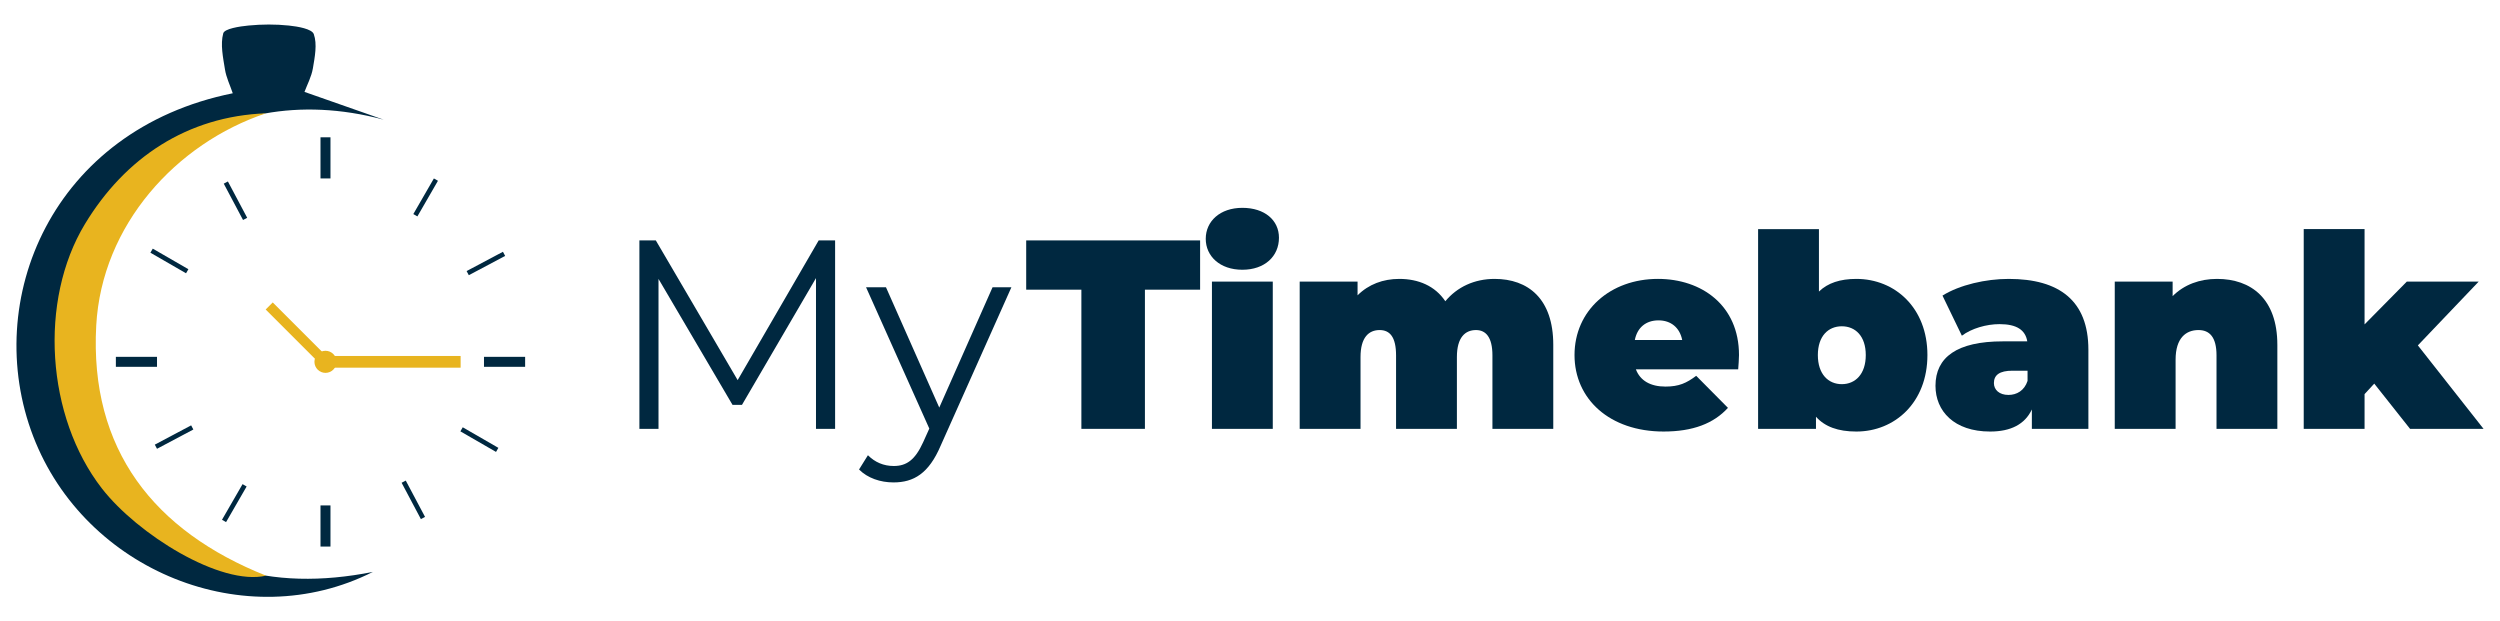<?xml version="1.0" encoding="UTF-8"?><svg id="Layer_1" xmlns="http://www.w3.org/2000/svg" viewBox="0 0 662.33 164.621"><defs><style>.cls-1{fill:#002840;}.cls-1,.cls-2,.cls-3{stroke-width:0px;}.cls-2{fill:#e8b41f;}.cls-3{fill:#002840;}</style></defs><path class="cls-3" d="M98.787,151.518c-27.064,5.38-50.172-.837-67.534-22.91-10.942-13.911-14.518-30.039-11.828-47.481,4.614-29.919,36.566-61.642,82.223-49.418-6.692-2.348-13.383-4.695-20.981-7.361.692-1.867,1.85-3.998,2.23-6.259.504-3,1.18-6.377.238-9.047-.491-1.393-4.249-2.027-6.608-2.274-3.523-.37-7.139-.348-10.668-.008-2.391.23-6.379.836-6.715,2.071-.799,2.941-.05,6.387.456,9.567.339,2.128,1.334,4.152,2.067,6.313C13.819,34.371-5.072,79.519,8.804,115.615c13.695,35.625,56.271,52.939,89.984,35.903Z"/><path class="cls-2" d="M70.469,30.016c-23.771,7.948-43.506,29.57-44.972,56.208-1.811,32.921,15.346,54.476,44.99,66.29-12.069,2.781-34.088-10.989-43.501-23.117-14.751-19.005-16.749-49.768-4.495-70.028,10.667-17.638,27.186-28.571,47.978-29.353Z"/><rect class="cls-2" x="87.436" y="94.31" width="34.598" height="3.098"/><rect class="cls-2" x="68.131" y="87.445" width="21.798" height="2.644" transform="translate(85.915 -29.883) rotate(45)"/><circle class="cls-2" cx="86.232" cy="95.859" r="2.926"/><rect class="cls-1" x="80.782" y="40.503" width="10.899" height="2.644" transform="translate(128.057 -44.407) rotate(90)"/><rect class="cls-1" x="80.782" y="138.029" width="10.899" height="2.644" transform="translate(225.583 53.12) rotate(90)"/><rect class="cls-1" x="128.223" y="94.537" width="10.899" height="2.644" transform="translate(267.346 191.718) rotate(-180)"/><rect class="cls-1" x="30.697" y="94.537" width="10.899" height="2.644" transform="translate(72.293 191.718) rotate(-180)"/><rect class="cls-1" x="121.556" y="115.842" width="10.899" height="1.244" transform="translate(178.762 280.828) rotate(-150)"/><rect class="cls-1" x="104.053" y="131.801" width="10.899" height="1.244" transform="translate(43.864 291.226) rotate(-117.955)"/><rect class="cls-1" x="107.316" y="51.683" width="10.899" height="1.244" transform="translate(214.446 -19.201) rotate(120)"/><rect class="cls-1" x="123.275" y="69.185" width="10.899" height="1.244" transform="translate(275.153 71.125) rotate(152.045)"/><rect class="cls-1" x="39.431" y="68.515" width="10.899" height="1.244" transform="translate(40.581 -13.178) rotate(30)"/><rect class="cls-1" x="56.934" y="52.556" width="10.899" height="1.244" transform="translate(80.112 -26.855) rotate(62.045)"/><rect class="cls-1" x="56.628" y="132.674" width="10.899" height="1.244" transform="translate(-84.4 120.408) rotate(-60)"/><rect class="cls-1" x="40.669" y="115.172" width="10.899" height="1.244" transform="translate(-48.901 35.131) rotate(-27.955)"/><path class="cls-1" d="M221.246,63.692v49.924h-5.064v-39.939l-19.613,33.591h-2.496l-19.613-33.377v39.725h-5.064v-49.924h4.351l21.681,37.015,21.467-37.015h4.351Z"/><path class="cls-1" d="M267.954,76.102l-18.757,42.007c-3.138,7.346-7.132,9.699-12.481,9.699-3.495,0-6.847-1.141-9.129-3.423l2.354-3.78c1.854,1.854,4.136,2.853,6.847,2.853,3.352,0,5.634-1.568,7.773-6.275l1.641-3.638-16.76-37.443h5.278l14.121,31.88,14.121-31.88h4.993Z"/><path class="cls-3" d="M286.494,76.744h-14.621v-13.052h46.073v13.052h-14.621v36.872h-16.832v-36.872Z"/><path class="cls-3" d="M319.44,63.264c0-4.636,3.779-8.202,9.699-8.202s9.699,3.281,9.699,7.917c0,4.921-3.779,8.487-9.699,8.487s-9.699-3.566-9.699-8.202ZM321.081,74.604h16.118v39.012h-16.118v-39.012Z"/><path class="cls-3" d="M411.511,91.364v22.252h-16.118v-19.471c0-4.85-1.783-6.704-4.351-6.704-2.853,0-5.063,1.926-5.063,7.132v19.043h-16.118v-19.471c0-4.85-1.641-6.704-4.351-6.704-2.853,0-5.063,1.926-5.063,7.132v19.043h-16.118v-39.012h15.333v3.637c2.925-2.924,6.775-4.351,11.055-4.351,5.063,0,9.485,1.854,12.195,5.919,3.139-3.78,7.703-5.919,13.052-5.919,8.844,0,15.548,5.207,15.548,17.473Z"/><path class="cls-3" d="M460.502,97.854h-27.102c1.141,2.995,3.851,4.564,7.845,4.564,3.566,0,5.563-.928,8.131-2.853l8.415,8.487c-3.779,4.136-9.271,6.275-17.045,6.275-14.335,0-23.606-8.629-23.606-20.255,0-11.839,9.485-20.183,22.108-20.183,11.554,0,21.468,6.989,21.468,20.183,0,1.142-.143,2.639-.214,3.78ZM433.115,90.08h12.552c-.642-3.28-2.995-5.206-6.276-5.206-3.352,0-5.634,1.925-6.275,5.206Z"/><path class="cls-3" d="M510.635,94.074c0,12.553-8.63,20.255-18.828,20.255-4.85,0-8.345-1.283-10.698-3.922v3.209h-15.333v-52.919h16.118v16.546c2.354-2.282,5.634-3.352,9.913-3.352,10.198,0,18.828,7.631,18.828,20.183ZM494.303,94.074c0-5.063-2.781-7.631-6.348-7.631-3.565,0-6.348,2.567-6.348,7.631s2.782,7.703,6.348,7.703c3.566,0,6.348-2.64,6.348-7.703Z"/><path class="cls-3" d="M553.281,92.648v20.968h-14.977v-5.135c-1.854,3.922-5.563,5.848-11.055,5.848-9.557,0-14.478-5.42-14.478-12.124,0-7.561,5.705-11.768,17.83-11.768h6.489c-.499-2.996-2.781-4.564-7.346-4.564-3.494,0-7.417,1.141-9.984,3.066l-5.135-10.626c4.564-2.853,11.482-4.422,17.544-4.422,13.408,0,21.11,5.777,21.11,18.757ZM537.163,100.921v-2.71h-3.993c-3.424,0-4.921,1.142-4.921,3.28,0,1.783,1.426,3.139,3.851,3.139,2.211,0,4.208-1.141,5.063-3.709Z"/><path class="cls-3" d="M603.343,91.364v22.252h-16.118v-19.471c0-4.85-1.854-6.704-4.778-6.704-3.28,0-6.062,2.068-6.062,7.846v18.329h-16.118v-39.012h15.333v3.851c3.067-3.067,7.203-4.564,11.768-4.564,8.986,0,15.976,5.207,15.976,17.473Z"/><path class="cls-3" d="M629.015,101.634l-2.567,2.781v9.2h-16.118v-52.919h16.118v25.247l11.197-11.34h19.042l-16.118,16.902,17.401,22.109h-19.47l-9.485-11.981Z"/></svg>